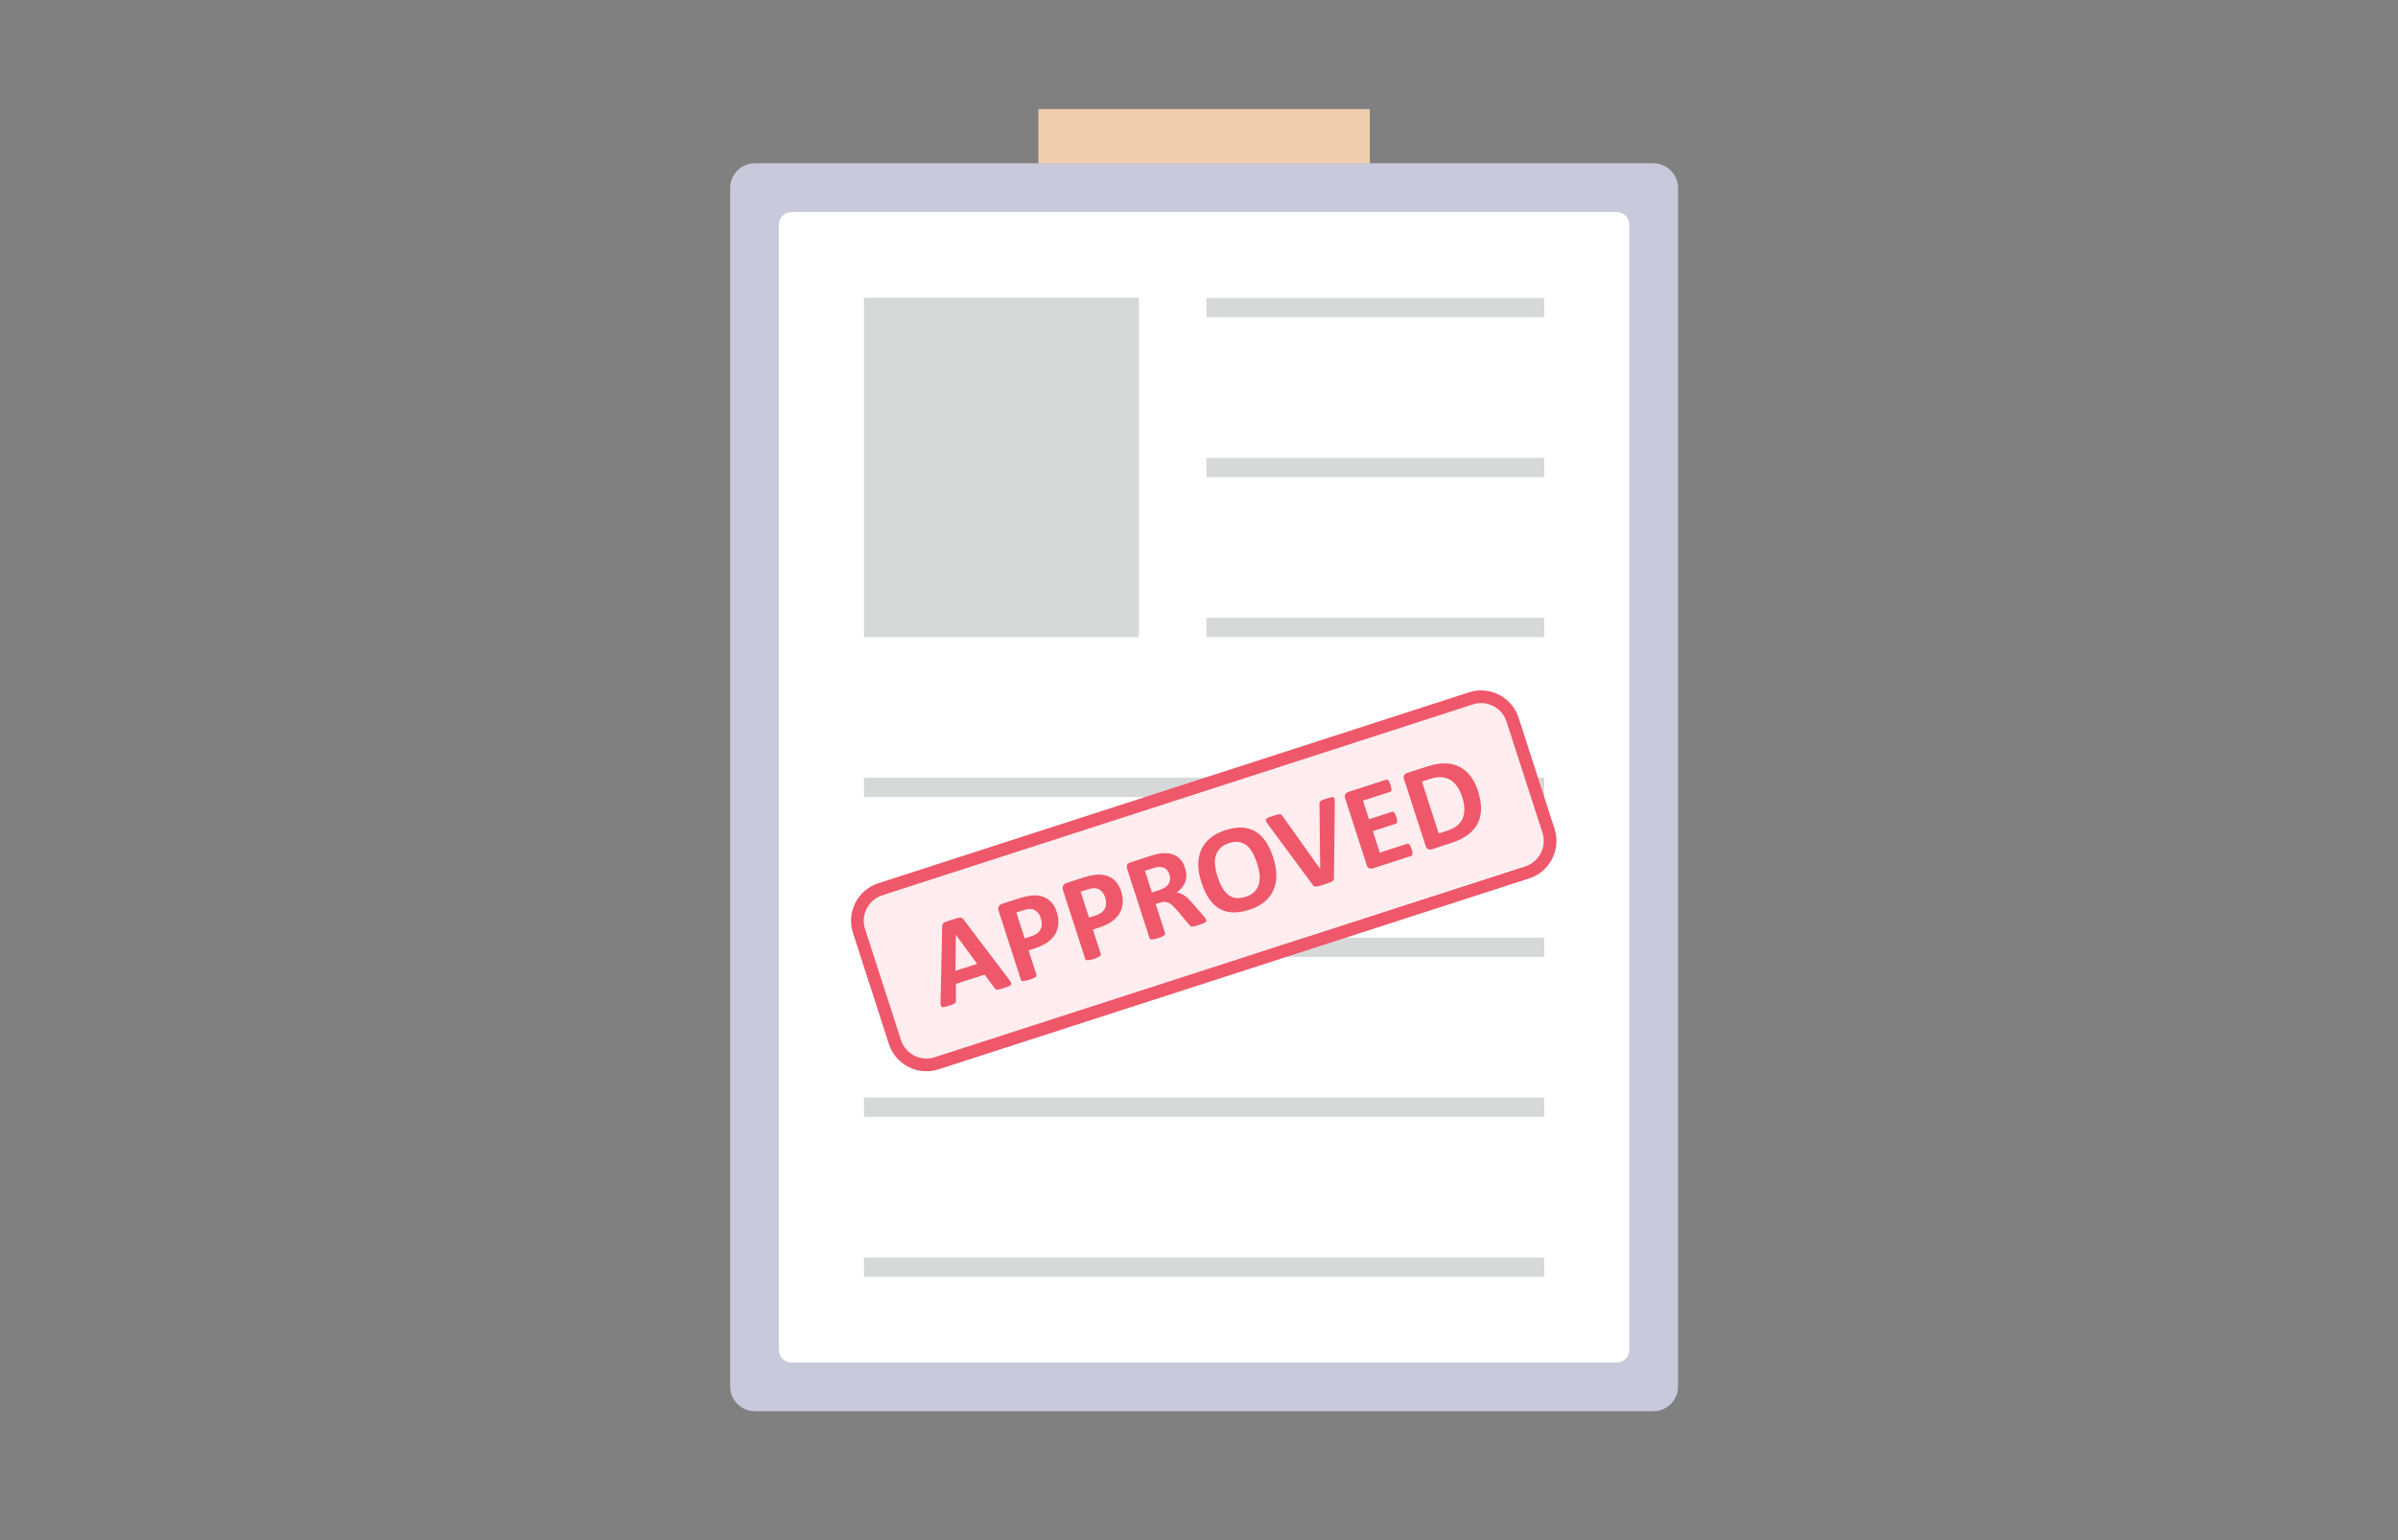 <svg width="235" height="151" viewBox="0 0 235 151" fill="none" xmlns="http://www.w3.org/2000/svg">
<rect x="0" y="0" width="235" height="151" fill="#808080" stroke="none"/>
<g clip-path="url(#clip0_4803_53599)">
<path d="M134.239 10.691H101.763V22.522H134.239V10.691Z" fill="#EECEAD"/>
<g clip-path="url(#clip1_4803_53599)">
<path d="M162.01 138.343H73.989C72.643 138.343 71.551 137.252 71.551 135.904V18.442C71.551 17.095 72.642 16.003 73.989 16.003H162.011C163.357 16.003 164.45 17.094 164.45 18.442V135.905C164.449 137.252 163.357 138.343 162.01 138.343Z" fill="#C8C9DB"/>
<path d="M77.555 133.564C76.881 133.564 76.332 133.015 76.332 132.341V22.006C76.332 21.332 76.881 20.783 77.555 20.783H158.447C159.121 20.783 159.67 21.332 159.67 22.006V132.341C159.67 133.015 159.121 133.564 158.447 133.564H77.555Z" fill="white"/>
<path d="M111.616 29.184H84.665V62.455H111.616V29.184Z" fill="#2E3535" fill-opacity="0.19"/>
<path d="M151.338 29.206H118.222V31.099H151.338V29.206Z" fill="#2E3535" fill-opacity="0.19"/>
<path d="M151.338 44.884H118.222V46.777H151.338V44.884Z" fill="#2E3535" fill-opacity="0.19"/>
<path d="M151.338 60.561H118.222V62.454H151.338V60.561Z" fill="#2E3535" fill-opacity="0.19"/>
<path d="M151.338 76.239H84.665V78.132H151.338V76.239Z" fill="#2E3535" fill-opacity="0.19"/>
<path d="M151.338 91.915H84.665V93.808H151.338V91.915Z" fill="#2E3535" fill-opacity="0.19"/>
<path d="M151.338 107.592H84.665V109.486H151.338V107.592Z" fill="#2E3535" fill-opacity="0.19"/>
<path d="M151.338 123.27H84.665V125.163H151.338V123.27Z" fill="#2E3535" fill-opacity="0.19"/>
<rect x="83.244" y="88.857" width="67.238" height="16.758" rx="2.878" transform="rotate(-18.112 83.244 88.857)" fill="#FFEDEF"/>
<path d="M149.857 86.11L91.971 104.826C89.945 105.48 87.765 104.365 87.11 102.34L83.588 91.444C82.933 89.419 84.048 87.239 86.073 86.584L143.959 67.868C145.985 67.213 148.165 68.329 148.82 70.354L152.342 81.25C152.997 83.275 151.882 85.455 149.857 86.11ZM86.455 87.767C85.082 88.211 84.326 89.689 84.77 91.061L88.293 101.957C88.737 103.331 90.216 104.086 91.588 103.642L149.474 84.926C150.847 84.482 151.603 83.005 151.159 81.632L147.636 70.736C147.192 69.362 145.714 68.607 144.341 69.051L86.455 87.767Z" fill="#EF576A"/>
<path d="M98.885 96.023C98.977 96.147 99.04 96.248 99.079 96.325C99.117 96.402 99.121 96.469 99.091 96.523C99.062 96.577 98.995 96.626 98.89 96.671C98.785 96.715 98.638 96.768 98.449 96.829C98.252 96.893 98.098 96.939 97.986 96.969C97.875 96.999 97.787 97.015 97.723 97.016C97.66 97.018 97.612 97.007 97.579 96.983C97.545 96.96 97.513 96.926 97.481 96.88L96.492 95.54L93.681 96.448L93.68 98.065C93.682 98.124 93.677 98.176 93.663 98.22C93.65 98.265 93.619 98.307 93.57 98.346C93.521 98.386 93.447 98.426 93.347 98.466C93.247 98.507 93.115 98.554 92.949 98.608C92.772 98.665 92.631 98.704 92.527 98.725C92.423 98.746 92.344 98.74 92.291 98.709C92.239 98.677 92.204 98.619 92.19 98.534C92.175 98.449 92.17 98.332 92.172 98.182L92.333 90.797C92.335 90.724 92.345 90.662 92.362 90.612C92.38 90.561 92.419 90.514 92.48 90.472C92.54 90.429 92.629 90.385 92.747 90.34C92.865 90.296 93.022 90.242 93.219 90.179C93.447 90.105 93.629 90.049 93.765 90.011C93.902 89.973 94.011 89.953 94.094 89.95C94.175 89.946 94.24 89.961 94.286 89.993C94.332 90.024 94.379 90.073 94.426 90.139L98.885 96.023ZM93.675 91.645L93.669 91.647L93.639 95.171L95.761 94.485L93.675 91.645ZM103.554 89.384C103.69 89.804 103.745 90.197 103.719 90.564C103.692 90.93 103.59 91.264 103.41 91.567C103.232 91.87 102.978 92.137 102.652 92.371C102.325 92.605 101.914 92.801 101.421 92.961L100.796 93.162L101.569 95.551C101.581 95.59 101.58 95.629 101.565 95.668C101.55 95.706 101.516 95.745 101.465 95.783C101.413 95.821 101.341 95.862 101.249 95.904C101.156 95.947 101.034 95.993 100.884 96.041C100.737 96.089 100.613 96.122 100.511 96.142C100.409 96.163 100.325 96.172 100.261 96.171C100.198 96.171 100.149 96.159 100.116 96.136C100.083 96.112 100.06 96.082 100.047 96.043L97.871 89.31C97.812 89.129 97.816 88.978 97.88 88.857C97.946 88.735 98.055 88.65 98.21 88.6L99.973 88.03C100.151 87.972 100.321 87.924 100.486 87.886C100.651 87.848 100.852 87.815 101.09 87.787C101.328 87.759 101.581 87.767 101.849 87.813C102.117 87.858 102.362 87.946 102.583 88.077C102.804 88.209 102.996 88.382 103.16 88.6C103.325 88.818 103.456 89.079 103.554 89.384ZM101.999 90.008C101.914 89.746 101.799 89.545 101.651 89.405C101.504 89.265 101.35 89.177 101.189 89.14C101.028 89.103 100.869 89.097 100.714 89.124C100.558 89.15 100.401 89.189 100.244 89.24L99.596 89.45L100.417 91.989L101.099 91.768C101.342 91.689 101.534 91.591 101.677 91.472C101.82 91.354 101.924 91.219 101.99 91.068C102.057 90.916 102.09 90.751 102.091 90.569C102.092 90.387 102.062 90.2 101.999 90.008ZM109.858 87.345C109.994 87.765 110.049 88.159 110.022 88.525C109.996 88.891 109.894 89.225 109.714 89.528C109.535 89.831 109.282 90.099 108.955 90.332C108.628 90.566 108.218 90.762 107.725 90.922L107.1 91.124L107.873 93.513C107.885 93.552 107.884 93.59 107.869 93.629C107.853 93.668 107.82 93.707 107.768 93.745C107.716 93.783 107.644 93.823 107.552 93.866C107.46 93.909 107.338 93.955 107.187 94.003C107.041 94.051 106.916 94.084 106.814 94.104C106.712 94.124 106.629 94.134 106.565 94.133C106.501 94.133 106.453 94.121 106.419 94.098C106.386 94.074 106.364 94.044 106.351 94.005L104.175 87.272C104.117 87.091 104.12 86.94 104.185 86.818C104.25 86.697 104.359 86.612 104.514 86.562L106.278 85.992C106.455 85.934 106.626 85.886 106.791 85.848C106.955 85.81 107.157 85.777 107.394 85.749C107.632 85.721 107.886 85.729 108.153 85.775C108.421 85.82 108.666 85.908 108.887 86.039C109.108 86.17 109.301 86.344 109.465 86.561C109.629 86.78 109.76 87.041 109.858 87.345ZM108.304 87.97C108.219 87.708 108.103 87.507 107.956 87.367C107.809 87.227 107.654 87.139 107.493 87.102C107.332 87.064 107.174 87.059 107.018 87.085C106.863 87.112 106.706 87.151 106.548 87.202L105.9 87.412L106.721 89.95L107.404 89.73C107.647 89.651 107.839 89.552 107.983 89.434C108.125 89.315 108.229 89.181 108.296 89.03C108.362 88.878 108.395 88.712 108.396 88.531C108.397 88.349 108.366 88.162 108.304 87.97ZM118.212 90.183C118.226 90.225 118.23 90.264 118.223 90.297C118.218 90.332 118.188 90.367 118.137 90.405C118.085 90.443 118.005 90.484 117.896 90.528C117.786 90.572 117.635 90.625 117.442 90.688C117.281 90.74 117.15 90.778 117.051 90.802C116.952 90.825 116.871 90.836 116.808 90.832C116.745 90.829 116.697 90.815 116.663 90.79C116.629 90.764 116.598 90.731 116.567 90.69L115.356 89.235C115.213 89.073 115.081 88.93 114.956 88.809C114.832 88.688 114.706 88.593 114.58 88.525C114.454 88.457 114.321 88.418 114.181 88.407C114.041 88.397 113.891 88.418 113.729 88.471L113.255 88.624L114.176 91.476C114.188 91.514 114.188 91.552 114.172 91.592C114.157 91.631 114.124 91.67 114.072 91.708C114.02 91.746 113.948 91.786 113.856 91.829C113.763 91.872 113.641 91.917 113.491 91.966C113.344 92.014 113.22 92.047 113.118 92.067C113.016 92.087 112.933 92.097 112.869 92.096C112.805 92.095 112.756 92.084 112.723 92.061C112.69 92.037 112.667 92.006 112.655 91.968L110.458 85.172C110.403 85.002 110.407 84.866 110.469 84.763C110.531 84.659 110.626 84.587 110.754 84.546L112.692 83.919C112.888 83.856 113.052 83.807 113.181 83.774C113.31 83.741 113.429 83.712 113.537 83.691C113.852 83.635 114.146 83.622 114.421 83.648C114.695 83.674 114.943 83.744 115.166 83.857C115.387 83.971 115.58 84.127 115.743 84.329C115.905 84.529 116.035 84.779 116.131 85.076C116.212 85.326 116.254 85.565 116.257 85.792C116.26 86.018 116.226 86.233 116.155 86.435C116.084 86.636 115.977 86.826 115.835 87.004C115.692 87.183 115.517 87.346 115.31 87.494C115.439 87.512 115.565 87.543 115.688 87.589C115.811 87.634 115.934 87.698 116.057 87.78C116.179 87.861 116.301 87.96 116.424 88.076C116.547 88.192 116.673 88.327 116.803 88.48L117.911 89.751C118.016 89.879 118.089 89.974 118.13 90.035C118.172 90.094 118.199 90.145 118.212 90.183ZM114.609 85.739C114.529 85.492 114.406 85.302 114.239 85.169C114.073 85.035 113.851 84.975 113.574 84.987C113.491 84.993 113.398 85.006 113.296 85.026C113.194 85.046 113.056 85.085 112.882 85.141L112.2 85.362L112.886 87.484L113.662 87.234C113.878 87.164 114.058 87.076 114.203 86.972C114.348 86.868 114.459 86.751 114.537 86.622C114.615 86.492 114.659 86.353 114.671 86.205C114.682 86.056 114.662 85.901 114.609 85.739ZM124.77 84.051C124.971 84.671 125.074 85.251 125.078 85.791C125.082 86.331 124.987 86.82 124.792 87.259C124.598 87.699 124.305 88.081 123.914 88.406C123.523 88.73 123.032 88.988 122.443 89.179C121.86 89.367 121.328 89.454 120.845 89.443C120.362 89.431 119.925 89.315 119.535 89.097C119.145 88.878 118.799 88.551 118.499 88.115C118.199 87.68 117.942 87.133 117.729 86.474C117.533 85.869 117.434 85.299 117.432 84.765C117.43 84.231 117.526 83.746 117.721 83.308C117.916 82.87 118.209 82.488 118.599 82.161C118.989 81.835 119.481 81.576 120.075 81.384C120.642 81.201 121.167 81.114 121.649 81.124C122.131 81.134 122.569 81.249 122.96 81.466C123.353 81.685 123.7 82.008 124.002 82.436C124.305 82.865 124.561 83.403 124.77 84.051ZM123.2 84.648C123.073 84.254 122.926 83.906 122.761 83.605C122.595 83.303 122.401 83.061 122.178 82.88C121.956 82.699 121.701 82.585 121.413 82.539C121.126 82.494 120.798 82.531 120.427 82.651C120.053 82.771 119.764 82.943 119.558 83.165C119.353 83.386 119.211 83.639 119.133 83.925C119.055 84.21 119.035 84.52 119.073 84.855C119.111 85.19 119.187 85.533 119.3 85.883C119.432 86.292 119.582 86.649 119.749 86.955C119.917 87.261 120.11 87.506 120.332 87.69C120.553 87.874 120.807 87.987 121.093 88.028C121.38 88.069 121.709 88.03 122.083 87.909C122.457 87.788 122.748 87.618 122.953 87.398C123.159 87.178 123.3 86.924 123.377 86.635C123.454 86.346 123.473 86.032 123.434 85.693C123.393 85.355 123.316 85.007 123.2 84.648ZM130.722 86.061C130.724 86.133 130.716 86.194 130.699 86.245C130.681 86.295 130.64 86.343 130.578 86.386C130.516 86.429 130.425 86.473 130.308 86.517C130.191 86.562 130.035 86.615 129.842 86.678C129.687 86.728 129.555 86.769 129.445 86.803C129.334 86.837 129.239 86.862 129.16 86.879C129.08 86.896 129.014 86.905 128.961 86.905C128.907 86.905 128.861 86.899 128.821 86.886C128.78 86.874 128.746 86.854 128.719 86.826C128.69 86.799 128.661 86.763 128.63 86.718L124.258 80.805C124.167 80.681 124.104 80.58 124.068 80.502C124.033 80.424 124.032 80.357 124.067 80.301C124.102 80.245 124.177 80.194 124.289 80.147C124.401 80.1 124.562 80.042 124.77 79.975C124.948 79.918 125.088 79.876 125.19 79.852C125.293 79.827 125.375 79.816 125.435 79.818C125.495 79.82 125.541 79.837 125.575 79.868C125.609 79.9 125.645 79.942 125.683 79.993L129.371 85.176L129.377 85.174L129.307 78.854C129.301 78.783 129.304 78.724 129.313 78.676C129.323 78.628 129.353 78.584 129.401 78.542C129.449 78.501 129.525 78.46 129.626 78.418C129.728 78.377 129.868 78.327 130.05 78.269C130.227 78.211 130.367 78.172 130.469 78.152C130.571 78.132 130.648 78.138 130.699 78.171C130.75 78.203 130.781 78.262 130.794 78.347C130.807 78.432 130.812 78.55 130.809 78.7L130.722 86.061ZM138.331 83.237C138.367 83.349 138.392 83.445 138.407 83.522C138.421 83.601 138.427 83.666 138.422 83.719C138.418 83.771 138.404 83.813 138.383 83.843C138.361 83.874 138.332 83.895 138.298 83.906L134.539 85.121C134.412 85.162 134.292 85.159 134.181 85.112C134.07 85.065 133.987 84.957 133.932 84.787L131.822 78.263C131.767 78.093 131.771 77.957 131.834 77.854C131.896 77.75 131.991 77.678 132.119 77.637L135.855 76.429C135.89 76.418 135.924 76.418 135.957 76.428C135.99 76.439 136.024 76.465 136.059 76.507C136.094 76.549 136.128 76.605 136.162 76.677C136.196 76.749 136.232 76.843 136.269 76.959C136.304 77.067 136.329 77.16 136.344 77.238C136.358 77.316 136.364 77.382 136.359 77.434C136.355 77.486 136.343 77.528 136.323 77.558C136.302 77.588 136.275 77.608 136.24 77.619L133.568 78.483L134.158 80.311L136.42 79.579C136.454 79.568 136.489 79.569 136.526 79.58C136.561 79.593 136.596 79.618 136.63 79.656C136.664 79.694 136.697 79.749 136.731 79.821C136.765 79.893 136.799 79.983 136.835 80.091C136.871 80.203 136.896 80.296 136.91 80.373C136.924 80.449 136.929 80.513 136.924 80.563C136.919 80.614 136.905 80.653 136.882 80.682C136.86 80.711 136.831 80.731 136.797 80.742L134.535 81.474L135.218 83.585L137.913 82.713C137.948 82.702 137.983 82.703 138.019 82.714C138.055 82.726 138.09 82.752 138.124 82.792C138.158 82.831 138.192 82.888 138.226 82.96C138.26 83.034 138.295 83.126 138.331 83.237ZM144.837 77.537C145.059 78.224 145.159 78.84 145.138 79.385C145.116 79.931 144.987 80.412 144.752 80.83C144.516 81.246 144.181 81.605 143.748 81.905C143.315 82.205 142.767 82.462 142.104 82.676L140.316 83.254C140.189 83.295 140.07 83.292 139.959 83.245C139.848 83.198 139.764 83.089 139.709 82.919L137.6 76.396C137.545 76.226 137.549 76.09 137.611 75.986C137.674 75.883 137.768 75.811 137.896 75.769L139.816 75.149C140.483 74.933 141.074 74.829 141.59 74.834C142.105 74.84 142.571 74.945 142.988 75.149C143.405 75.353 143.769 75.653 144.081 76.051C144.394 76.448 144.646 76.944 144.837 77.537ZM143.282 78.098C143.167 77.744 143.019 77.427 142.837 77.149C142.656 76.871 142.438 76.65 142.182 76.486C141.926 76.321 141.635 76.223 141.307 76.19C140.98 76.158 140.582 76.217 140.116 76.367L139.346 76.616L140.992 81.705L141.784 81.448C142.201 81.314 142.534 81.147 142.784 80.946C143.034 80.746 143.22 80.506 143.341 80.227C143.461 79.947 143.516 79.63 143.506 79.276C143.496 78.922 143.421 78.529 143.282 78.098Z" fill="#EF576A"/>
</g>
</g>
<defs>
<clipPath id="clip0_4803_53599">
<rect width="235" height="150" fill="white" transform="translate(0 0.112)"/>
</clipPath>
<clipPath id="clip1_4803_53599">
<rect width="92.899" height="122.34" fill="white" transform="translate(71.551 16.003)"/>
</clipPath>
</defs>
</svg>

